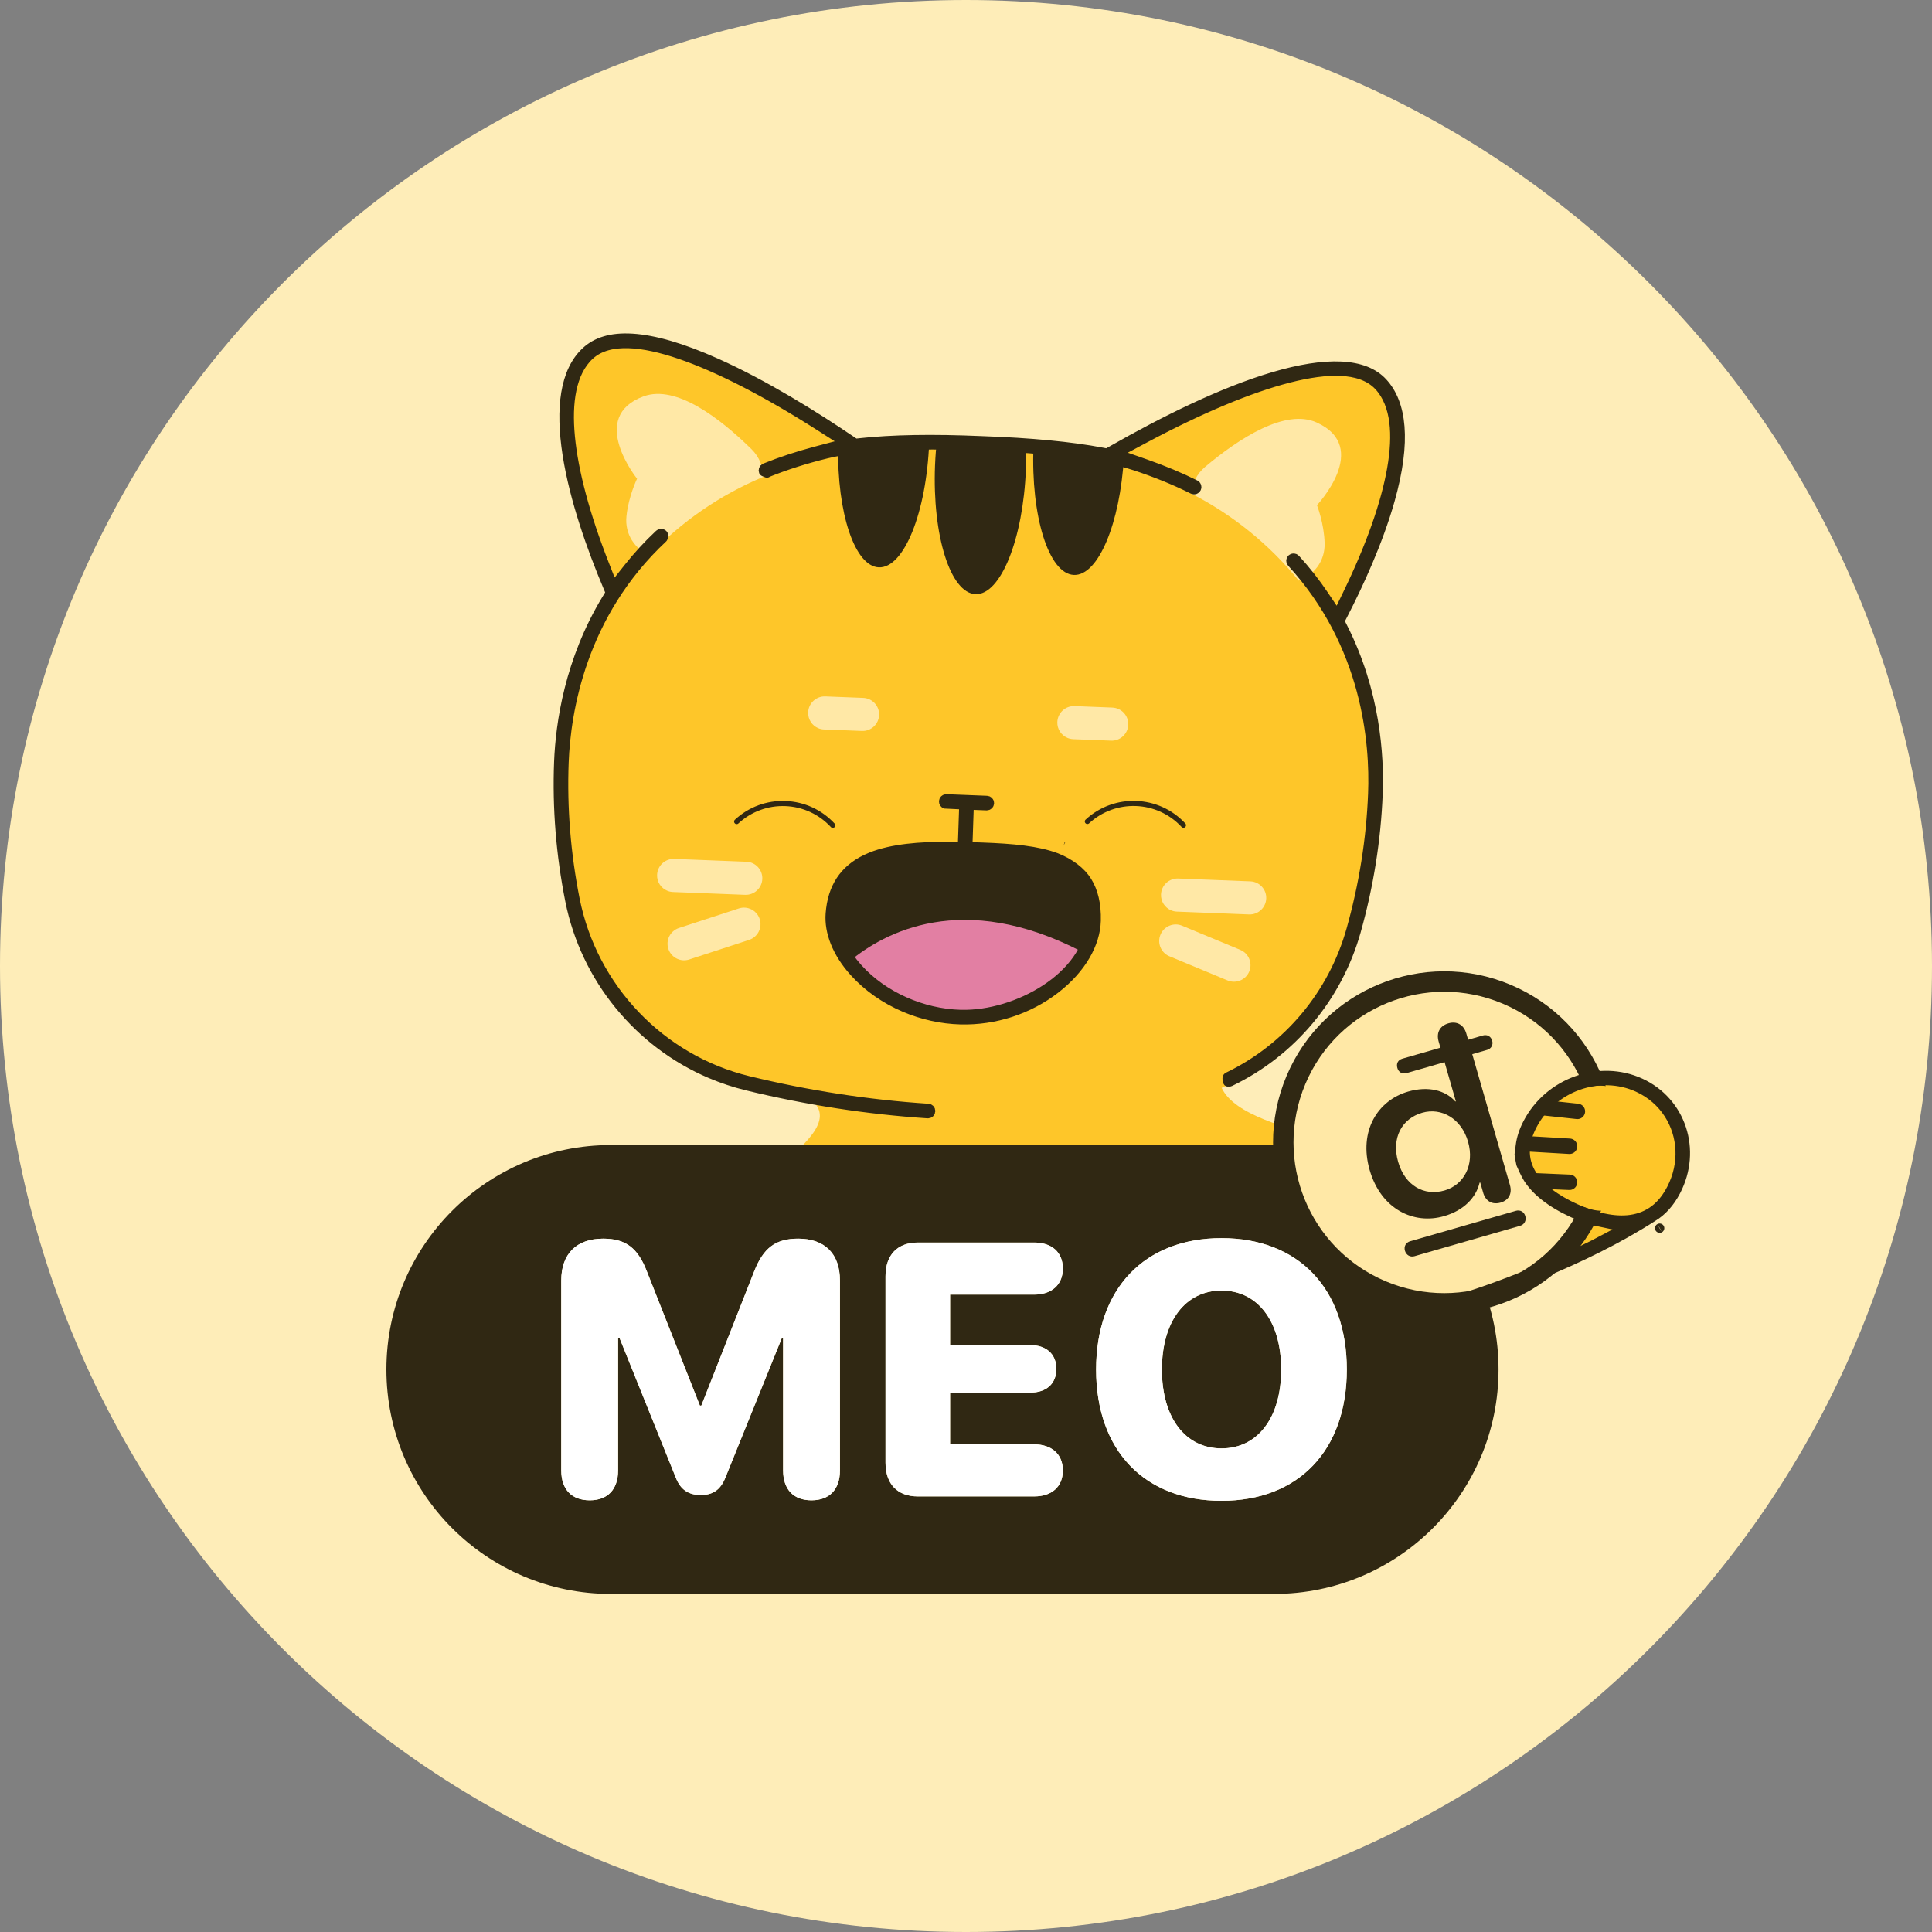 <svg width="80" height="80" viewBox="0 0 80 80" fill="none" xmlns="http://www.w3.org/2000/svg">
<rect x="0" y="0" width="80" height="80" fill="#808080" stroke="none"/>
<path d="M40 80C62.091 80 80 62.091 80 40C80 17.909 62.091 0 40 0C17.909 0 0 17.909 0 40C0 62.091 17.909 80 40 80Z" fill="#FEEDB8"/>
<path d="M50.587 45.046C53.166 43.873 55.145 41.612 55.938 38.794C56.466 36.917 56.766 35.031 56.84 33.134C56.925 30.94 56.522 28.373 55.236 25.994C56.492 23.611 58.976 18.243 57.066 16.178C55.142 14.099 48.625 17.491 45.748 19.147C44.367 18.861 42.578 18.697 40.525 18.626C38.471 18.537 36.675 18.562 35.276 18.739C32.536 16.863 26.302 12.977 24.224 14.9C22.16 16.809 24.216 22.35 25.286 24.826C23.818 27.099 23.216 29.627 23.13 31.821C23.057 33.718 23.209 35.622 23.59 37.535C24.214 40.67 26.299 43.255 29.141 44.536C38.295 45.199 31.657 48.188 31.142 49.429C37.003 51.928 58.361 49.429 58.361 49.429C59.3 47.227 51.627 47.284 50.587 45.046Z" fill="#FEC629"/>
<path d="M42.48 19.428C42.367 22.327 41.432 24.642 40.395 24.602C39.356 24.561 38.604 22.18 38.717 19.281C38.733 18.884 38.763 18.498 38.809 18.129C40.034 18.121 41.257 18.168 42.478 18.274C42.495 18.646 42.495 19.032 42.48 19.428Z" fill="#302813"/>
<path d="M38.476 18.318C38.364 21.215 37.431 23.533 36.392 23.492C35.393 23.453 34.657 21.235 34.706 18.48C35.359 18.337 36.032 18.243 36.718 18.201C37.306 18.166 37.894 18.142 38.481 18.134C38.481 18.196 38.479 18.256 38.476 18.318Z" fill="#302813"/>
<path d="M46.541 18.917C46.38 21.679 45.473 23.846 44.469 23.807C43.43 23.767 42.681 21.383 42.794 18.487C42.796 18.425 42.798 18.365 42.803 18.302C43.474 18.364 44.147 18.446 44.816 18.543C45.407 18.628 45.982 18.755 46.541 18.917Z" fill="#302813"/>
<path d="M54.533 20.918C54.533 20.918 54.829 21.666 54.85 22.493C54.87 23.257 54.388 23.822 53.778 24.041C52.571 22.556 51.059 21.322 49.33 20.438C49.363 20.025 49.552 19.626 49.901 19.333C51.3 18.157 53.22 16.905 54.522 17.495C56.789 18.525 54.533 20.918 54.533 20.918Z" fill="#FFE8A6"/>
<path d="M26.379 19.822C26.379 19.822 26.026 20.545 25.941 21.368C25.86 22.128 26.297 22.728 26.889 22.994C28.207 21.607 29.811 20.495 31.603 19.748C31.602 19.334 31.445 18.921 31.12 18.602C29.817 17.321 28 15.923 26.656 16.41C24.316 17.261 26.379 19.822 26.379 19.822Z" fill="#FFE8A6"/>
<path d="M50.847 44.793C50.876 44.805 50.908 44.805 50.938 44.791C53.483 43.567 55.385 41.295 56.156 38.558C56.683 36.683 56.988 34.77 57.062 32.872C57.124 31.287 56.956 28.643 55.608 25.984L55.476 25.723L55.476 25.72L55.61 25.46C56.263 24.192 57.068 22.444 57.555 20.73C58.26 18.246 58.043 16.688 57.258 15.839C56.881 15.431 56.316 15.203 55.538 15.164C54.755 15.125 53.806 15.281 52.745 15.594C50.627 16.217 48.199 17.422 46.027 18.661L45.844 18.765L45.842 18.766L45.635 18.727C44.349 18.483 42.678 18.322 40.643 18.252C38.604 18.163 36.928 18.194 35.627 18.337L35.417 18.36L35.415 18.36L35.241 18.242C33.766 17.242 31.675 15.931 29.659 15.03C28.232 14.391 27.083 14.064 26.182 14.009C25.293 13.954 24.687 14.163 24.264 14.554C23.378 15.373 23.188 16.906 23.488 18.828C23.782 20.703 24.509 22.727 25.16 24.274L25.273 24.544L25.273 24.547L25.121 24.797C23.571 27.344 23.198 29.967 23.136 31.551C23.062 33.45 23.217 35.38 23.597 37.29C24.24 40.517 26.455 43.194 29.417 44.458C29.904 44.665 30.41 44.834 30.933 44.962C33.409 45.563 35.928 45.951 38.419 46.115C38.48 46.118 38.532 46.072 38.536 46.012C38.54 45.952 38.494 45.9 38.433 45.896C35.953 45.733 33.447 45.347 30.985 44.749C27.357 43.866 24.544 40.921 23.812 37.247C23.436 35.357 23.282 33.443 23.355 31.56C23.437 29.463 24.072 25.437 27.45 22.28C27.494 22.238 27.497 22.169 27.455 22.124C27.414 22.08 27.345 22.077 27.3 22.119C26.818 22.569 26.393 23.037 26.015 23.514L25.396 24.294C25.395 24.296 25.392 24.296 25.392 24.294L25.028 23.367C24.237 21.349 23.753 19.544 23.614 18.092C23.544 17.366 23.558 16.706 23.676 16.143C23.793 15.581 24.022 15.076 24.413 14.715C24.835 14.325 25.424 14.207 26.028 14.226C26.642 14.244 27.362 14.405 28.153 14.674C29.74 15.215 31.725 16.232 33.934 17.643L35.032 18.345C35.033 18.346 35.033 18.349 35.031 18.35L33.772 18.684C33.039 18.879 32.335 19.11 31.676 19.376C31.62 19.399 31.593 19.463 31.615 19.519C31.627 19.547 31.732 19.568 31.758 19.579M50.847 44.793C50.823 44.783 50.859 44.819 50.847 44.793ZM50.847 44.793C50.821 44.739 50.788 44.619 50.843 44.593C53.334 43.395 55.192 41.173 55.945 38.499C56.467 36.643 56.77 34.747 56.843 32.864C56.925 30.767 56.605 26.704 53.482 23.293C53.442 23.249 53.444 23.18 53.489 23.138C53.534 23.097 53.603 23.101 53.644 23.145C54.089 23.631 54.477 24.13 54.817 24.635L55.373 25.462C55.374 25.464 55.377 25.463 55.378 25.462L55.812 24.565C56.756 22.614 57.378 20.852 57.63 19.415C57.756 18.696 57.793 18.038 57.72 17.467C57.646 16.898 57.458 16.378 57.097 15.988C56.706 15.566 56.128 15.402 55.523 15.373C54.91 15.344 54.18 15.448 53.37 15.655C51.745 16.07 49.687 16.931 47.376 18.166L46.228 18.78C46.226 18.781 46.226 18.784 46.228 18.785L47.457 19.216C48.173 19.468 48.858 19.753 49.495 20.07C49.549 20.097 49.571 20.163 49.544 20.217C49.517 20.272 49.452 20.293 49.397 20.267C48.648 19.893 47.839 19.565 46.993 19.288C45.606 18.835 43.453 18.569 40.637 18.471C37.816 18.349 35.649 18.448 34.231 18.791C33.367 19.001 32.534 19.266 31.758 19.579M31.758 19.579C31.73 19.591 31.785 19.591 31.758 19.579Z" stroke="#302813" stroke-width="0.386" stroke-linecap="round" stroke-linejoin="round"/>
<path d="M48.491 37.694C48.237 37.586 48.063 37.329 48.075 37.037C48.09 36.658 48.408 36.364 48.786 36.378L51.774 36.495C52.152 36.51 52.447 36.828 52.432 37.206C52.417 37.585 52.099 37.879 51.721 37.865L48.733 37.748C48.647 37.745 48.566 37.726 48.491 37.694Z" fill="#FFE8A6"/>
<path d="M48.416 39.595C48.071 39.447 47.908 39.05 48.053 38.702C48.198 38.352 48.599 38.186 48.948 38.332L51.358 39.332C51.36 39.333 51.362 39.334 51.364 39.335C51.709 39.482 51.872 39.88 51.728 40.228C51.583 40.578 51.181 40.743 50.832 40.598L48.423 39.597C48.42 39.597 48.419 39.596 48.416 39.595Z" fill="#FFE8A6"/>
<path d="M27.625 36.882C27.37 36.774 27.197 36.517 27.209 36.225C27.223 35.846 27.542 35.552 27.92 35.566L30.907 35.683C31.286 35.698 31.58 36.016 31.566 36.394C31.551 36.773 31.232 37.067 30.854 37.053L27.867 36.936C27.781 36.933 27.699 36.914 27.625 36.882Z" fill="#FFE8A6"/>
<path d="M28.058 39.709C27.882 39.634 27.739 39.486 27.675 39.291C27.557 38.931 27.754 38.544 28.113 38.427L30.593 37.617C30.952 37.499 31.339 37.696 31.457 38.055C31.574 38.415 31.378 38.802 31.018 38.92L28.539 39.73C28.375 39.783 28.205 39.772 28.058 39.709Z" fill="#FFE8A6"/>
<path d="M44.198 30.553C43.944 30.445 43.77 30.189 43.782 29.896C43.797 29.518 44.115 29.224 44.493 29.238L46.06 29.299C46.438 29.314 46.733 29.633 46.718 30.011C46.703 30.389 46.385 30.684 46.007 30.669L44.44 30.608C44.354 30.604 44.272 30.585 44.198 30.553Z" fill="#FFE8A6"/>
<path d="M33.88 30.152C33.626 30.044 33.453 29.787 33.464 29.495C33.479 29.117 33.798 28.822 34.176 28.837L35.743 28.898C36.121 28.913 36.416 29.231 36.401 29.609C36.386 29.987 36.068 30.282 35.69 30.267L34.122 30.206C34.036 30.203 33.955 30.184 33.88 30.152Z" fill="#FFE8A6"/>
<path d="M35.179 39.803C35.751 40.53 36.608 41.169 37.627 41.567C38.271 41.82 38.979 41.974 39.72 41.995C41.635 42.044 43.338 41.172 44.325 40.033C44.503 39.829 44.656 39.618 44.784 39.401C45.054 38.944 45.208 38.463 45.221 37.998C45.292 35.245 42.876 35.12 39.897 35.043C36.915 34.968 34.609 35.273 34.428 37.722C34.377 38.408 34.659 39.142 35.179 39.803Z" fill="#302813"/>
<path d="M44.784 39.4C43.943 40.831 41.977 42.053 39.72 41.994C37.808 41.945 36.113 40.988 35.18 39.804C36.607 38.614 39.85 36.844 44.784 39.4Z" fill="#E27FA3"/>
<path d="M43.426 36.246C42.598 35.944 41.406 35.891 39.943 35.853C39.941 35.853 39.94 35.852 39.94 35.85L39.955 35.281C39.955 35.279 39.953 35.278 39.952 35.278C39.287 35.261 38.563 35.258 37.88 35.318C37.205 35.378 36.449 35.54 35.892 35.805C35.518 35.996 35.209 36.252 34.985 36.599C34.748 36.964 34.634 37.388 34.599 37.854C34.542 38.628 34.935 39.441 35.537 40.106C36.57 41.248 38.191 41.966 39.782 42.007C40.972 42.037 42.273 41.629 43.288 40.966C44.288 40.313 45.14 39.32 45.17 38.119C45.184 37.572 45.106 37.073 44.854 36.649C44.6 36.222 44.21 35.943 43.741 35.752C43.74 35.751 43.738 35.752 43.738 35.753L43.426 36.246ZM43.426 36.246L43.507 36.277M39.14 33.29C39.099 33.273 39.072 33.231 39.074 33.185C39.076 33.124 39.127 33.077 39.187 33.079L40.865 33.145C40.926 33.147 40.973 33.199 40.97 33.259C40.968 33.319 40.917 33.366 40.857 33.364L40.134 33.336C40.133 33.336 40.131 33.337 40.131 33.338L40.073 35.056C40.073 35.057 40.074 35.059 40.076 35.059L40.647 35.079C41.955 35.126 42.96 35.221 43.739 35.514C44.31 35.741 44.767 36.09 45.017 36.493C45.27 36.9 45.408 37.434 45.39 38.124C45.366 39.065 44.791 40.109 43.696 40.954C42.586 41.809 41.194 42.262 39.776 42.226C38.98 42.206 38.187 42.027 37.457 41.716C36.653 41.373 35.934 40.872 35.373 40.253C34.644 39.446 34.325 38.585 34.38 37.838C34.461 36.745 34.953 36.014 35.854 35.579L36.065 35.485C36.934 35.134 38.095 35.045 39.296 35.048L39.851 35.05C39.852 35.05 39.854 35.049 39.854 35.047L39.912 33.33C39.912 33.328 39.911 33.327 39.909 33.327L39.14 33.29ZM39.14 33.29C39.125 33.29 39.151 33.295 39.14 33.29ZM44.04 35.015C44.038 35.014 44.043 35.016 44.04 35.015Z" stroke="#302813" stroke-width="0.386" stroke-linecap="round" stroke-linejoin="round"/>
<path d="M30.235 34.651C30.148 34.614 30.069 34.559 30.001 34.486C29.743 34.208 29.761 33.774 30.038 33.517C30.725 32.882 31.617 32.553 32.552 32.589C33.486 32.625 34.35 33.024 34.986 33.71C35.242 33.987 35.226 34.421 34.948 34.678C34.67 34.935 34.236 34.918 33.98 34.641C33.593 34.223 33.067 33.98 32.498 33.958C31.93 33.936 31.387 34.137 30.969 34.523C30.765 34.713 30.475 34.753 30.235 34.651Z" fill="#302813" stroke="#FEC629" stroke-width="1.159"/>
<path d="M44.756 34.646C44.67 34.609 44.59 34.554 44.522 34.481C44.265 34.203 44.282 33.77 44.56 33.513C45.977 32.202 48.196 32.288 49.507 33.705C49.764 33.983 49.747 34.416 49.469 34.674C49.191 34.931 48.757 34.914 48.501 34.636C47.703 33.774 46.352 33.721 45.49 34.519C45.286 34.708 44.997 34.749 44.756 34.646Z" fill="#302813" stroke="#FEC629" stroke-width="1.159"/>
<path d="M68.548 50.506C68.926 50.29 69.251 49.943 69.5 49.433C70.325 47.742 69.624 45.701 67.932 44.876C66.241 44.05 64.201 44.752 63.375 46.443C63.127 46.949 63.053 47.416 63.113 47.844C60.758 48.644 54.644 48.385 52.375 47.216L56.681 54.264C56.681 54.264 62.762 54.233 68.552 50.508L68.548 50.506Z" fill="#FEC629"/>
<path d="M52.758 47.414C57.891 47.414 62.051 51.575 62.051 56.707C62.051 61.84 57.891 66 52.758 66H25.294C20.161 66 16 61.84 16 56.707C16 51.575 20.161 47.414 25.294 47.414H52.758ZM50.582 51.269C47.398 51.269 45.388 53.359 45.388 56.71C45.388 60.062 47.391 62.145 50.582 62.145C53.766 62.145 55.769 60.062 55.769 56.71C55.769 53.359 53.765 51.269 50.582 51.269ZM33.054 51.29C32.114 51.29 31.612 51.669 31.226 52.653L29.04 58.204H28.982L26.789 52.653C26.41 51.669 25.907 51.29 24.974 51.29C23.867 51.29 23.241 51.924 23.241 53.024V60.885C23.241 61.672 23.671 62.124 24.421 62.124C25.164 62.124 25.593 61.672 25.593 60.885V55.4H25.652L27.983 61.184C28.173 61.679 28.508 61.905 29.018 61.905C29.528 61.905 29.841 61.679 30.038 61.184L32.376 55.4H32.427V60.885C32.427 61.672 32.857 62.124 33.6 62.124C34.351 62.124 34.78 61.672 34.78 60.885V53.024C34.78 51.917 34.154 51.29 33.054 51.29ZM38.008 51.451C37.163 51.451 36.667 51.961 36.667 52.85V60.564C36.667 61.453 37.163 61.963 38.008 61.963H42.823C43.544 61.963 44.011 61.57 44.011 60.885C44.011 60.2 43.529 59.807 42.823 59.807H39.341V57.665H42.663C43.326 57.665 43.741 57.301 43.741 56.681C43.741 56.062 43.311 55.698 42.663 55.698H39.341V53.607H42.823C43.529 53.607 44.011 53.214 44.011 52.529C44.011 51.844 43.544 51.451 42.823 51.451H38.008ZM50.582 53.439C52.075 53.439 53.052 54.707 53.052 56.71C53.052 58.706 52.075 59.975 50.582 59.975C49.081 59.975 48.112 58.706 48.112 56.71C48.112 54.707 49.089 53.439 50.582 53.439Z" fill="#302813"/>
<path d="M50.581 51.269C47.398 51.269 45.387 53.359 45.387 56.71C45.387 60.062 47.391 62.145 50.581 62.145C53.765 62.145 55.768 60.062 55.768 56.71C55.768 53.359 53.765 51.269 50.581 51.269ZM33.054 51.29C32.114 51.29 31.611 51.669 31.225 52.653L29.04 58.204H28.981L26.788 52.653C26.409 51.669 25.906 51.29 24.974 51.29C23.867 51.29 23.24 51.924 23.24 53.024V60.885C23.24 61.672 23.67 62.124 24.421 62.124C25.164 62.124 25.593 61.672 25.593 60.885V55.4H25.652L27.983 61.184C28.172 61.679 28.508 61.906 29.017 61.906C29.527 61.906 29.84 61.679 30.037 61.184L32.376 55.4H32.427V60.885C32.427 61.672 32.857 62.124 33.6 62.124C34.35 62.124 34.78 61.672 34.78 60.885V53.024C34.78 51.917 34.154 51.29 33.054 51.29ZM38.007 51.451C37.162 51.451 36.667 51.961 36.667 52.85V60.564C36.667 61.453 37.162 61.963 38.007 61.963H42.822C43.544 61.963 44.01 61.57 44.01 60.885C44.01 60.2 43.529 59.807 42.822 59.807H39.34V57.665H42.663C43.325 57.665 43.741 57.301 43.741 56.681C43.741 56.062 43.311 55.698 42.663 55.698H39.34V53.607H42.822C43.529 53.607 44.01 53.214 44.01 52.529C44.01 51.844 43.544 51.451 42.822 51.451H38.007ZM50.581 53.439C52.075 53.439 53.051 54.707 53.051 56.71C53.051 58.706 52.075 59.975 50.581 59.975C49.081 59.975 48.112 58.706 48.112 56.71C48.112 54.707 49.088 53.439 50.581 53.439Z" fill="white"/>
<path d="M62.389 41.168C65.779 42.598 67.369 46.505 65.939 49.895C64.51 53.285 60.603 54.874 57.213 53.445C53.823 52.015 52.233 48.108 53.663 44.718C55.092 41.328 59 39.739 62.389 41.168Z" fill="#FFE8A6" stroke="#302813" stroke-width="0.847"/>
<path d="M59.794 50.358C58.544 50.718 57.184 50.076 56.715 48.448C56.247 46.82 57.059 45.559 58.309 45.199C59.137 44.961 59.849 45.142 60.262 45.61L60.284 45.604L59.817 43.981L58.238 44.436C58.057 44.488 57.911 44.393 57.862 44.223C57.81 44.042 57.885 43.89 58.066 43.838L59.645 43.383L59.571 43.126C59.465 42.758 59.626 42.474 59.977 42.373C60.323 42.274 60.611 42.429 60.717 42.796L60.791 43.054L61.405 42.877C61.58 42.827 61.735 42.912 61.788 43.093C61.837 43.263 61.752 43.424 61.577 43.474L60.963 43.651L62.522 49.068C62.625 49.425 62.472 49.7 62.138 49.796C61.809 49.891 61.538 49.755 61.426 49.425L61.293 48.965L61.266 48.973C61.121 49.584 60.622 50.12 59.794 50.358ZM59.815 49.295C60.615 49.065 61.065 48.235 60.789 47.276C60.513 46.316 59.689 45.847 58.889 46.077C58.044 46.32 57.61 47.122 57.894 48.109C58.178 49.096 58.971 49.538 59.815 49.295ZM58.568 52.017C58.393 52.068 58.227 51.967 58.176 51.792C58.124 51.611 58.214 51.448 58.39 51.398L62.765 50.138C62.946 50.086 63.108 50.176 63.16 50.357C63.211 50.532 63.124 50.706 62.944 50.758L58.568 52.017Z" fill="#302813"/>
<path d="M67.881 48.218C67.511 49.418 67.038 50.433 65.805 50.053C64.573 49.673 62.822 48.77 63.416 46.841C63.787 45.641 65.584 44.658 66.817 45.038C68.049 45.418 68.251 47.017 67.881 48.218Z" fill="#FEC629"/>
<path d="M63.616 48.897L64.99 48.956" stroke="#302813" stroke-width="0.638" stroke-linecap="round"/>
<path d="M63.179 47.358L64.992 47.464" stroke="#302813" stroke-width="0.638" stroke-linecap="round"/>
<path d="M63.914 45.869L65.317 46.02" stroke="#302813" stroke-width="0.638" stroke-linecap="round"/>
<path d="M68.441 50.39C68.817 50.161 69.144 49.809 69.398 49.319C70.279 47.624 69.617 45.613 67.924 44.838C66.231 44.064 64.136 44.815 63.257 46.51C63.09 46.831 62.993 47.138 62.956 47.427L62.908 47.801C62.908 47.801 62.955 47.798 62.907 47.803C62.907 47.848 62.979 48.201 62.979 48.201L63.095 48.459C63.135 48.553 63.219 48.705 63.273 48.794M68.441 50.39C68.438 50.392 68.444 50.388 68.441 50.39ZM68.441 50.39C65.595 52.219 61.964 53.552 59.026 54.401C56.092 55.249 56.468 54.961 56.297 54.99C56.255 54.997 56.214 54.98 56.191 54.945M63.273 48.794C63.608 49.316 64.213 49.807 65.129 50.226C65.404 50.352 65.67 50.453 65.925 50.532L67.18 50.798C67.285 50.83 67.808 50.582 67.806 50.583L65.965 51.551C60.477 54.274 56.38 54.763 56.271 54.782C56.212 54.792 56.184 54.887 56.191 54.945M63.273 48.794C63.259 48.773 63.284 48.812 63.273 48.794ZM56.191 54.945C56.184 54.934 56.193 54.961 56.191 54.945ZM68.722 50.856C68.72 50.857 68.725 50.854 68.722 50.856ZM63.422 48.62C63.241 48.319 63.145 47.992 63.154 47.635C63.163 47.283 63.272 46.938 63.448 46.598C64.273 45.007 66.236 44.304 67.824 45.03C68.369 45.279 68.8 45.664 69.097 46.127C69.667 47.012 69.75 48.184 69.207 49.231L69.127 49.376C68.965 49.655 68.766 49.897 68.519 50.088C68.225 50.314 67.89 50.445 67.526 50.497C66.837 50.595 66.035 50.403 65.228 50.034C64.422 49.665 63.764 49.193 63.422 48.62Z" stroke="#302813" stroke-width="0.386" stroke-linecap="round" stroke-linejoin="round"/>
</svg>
